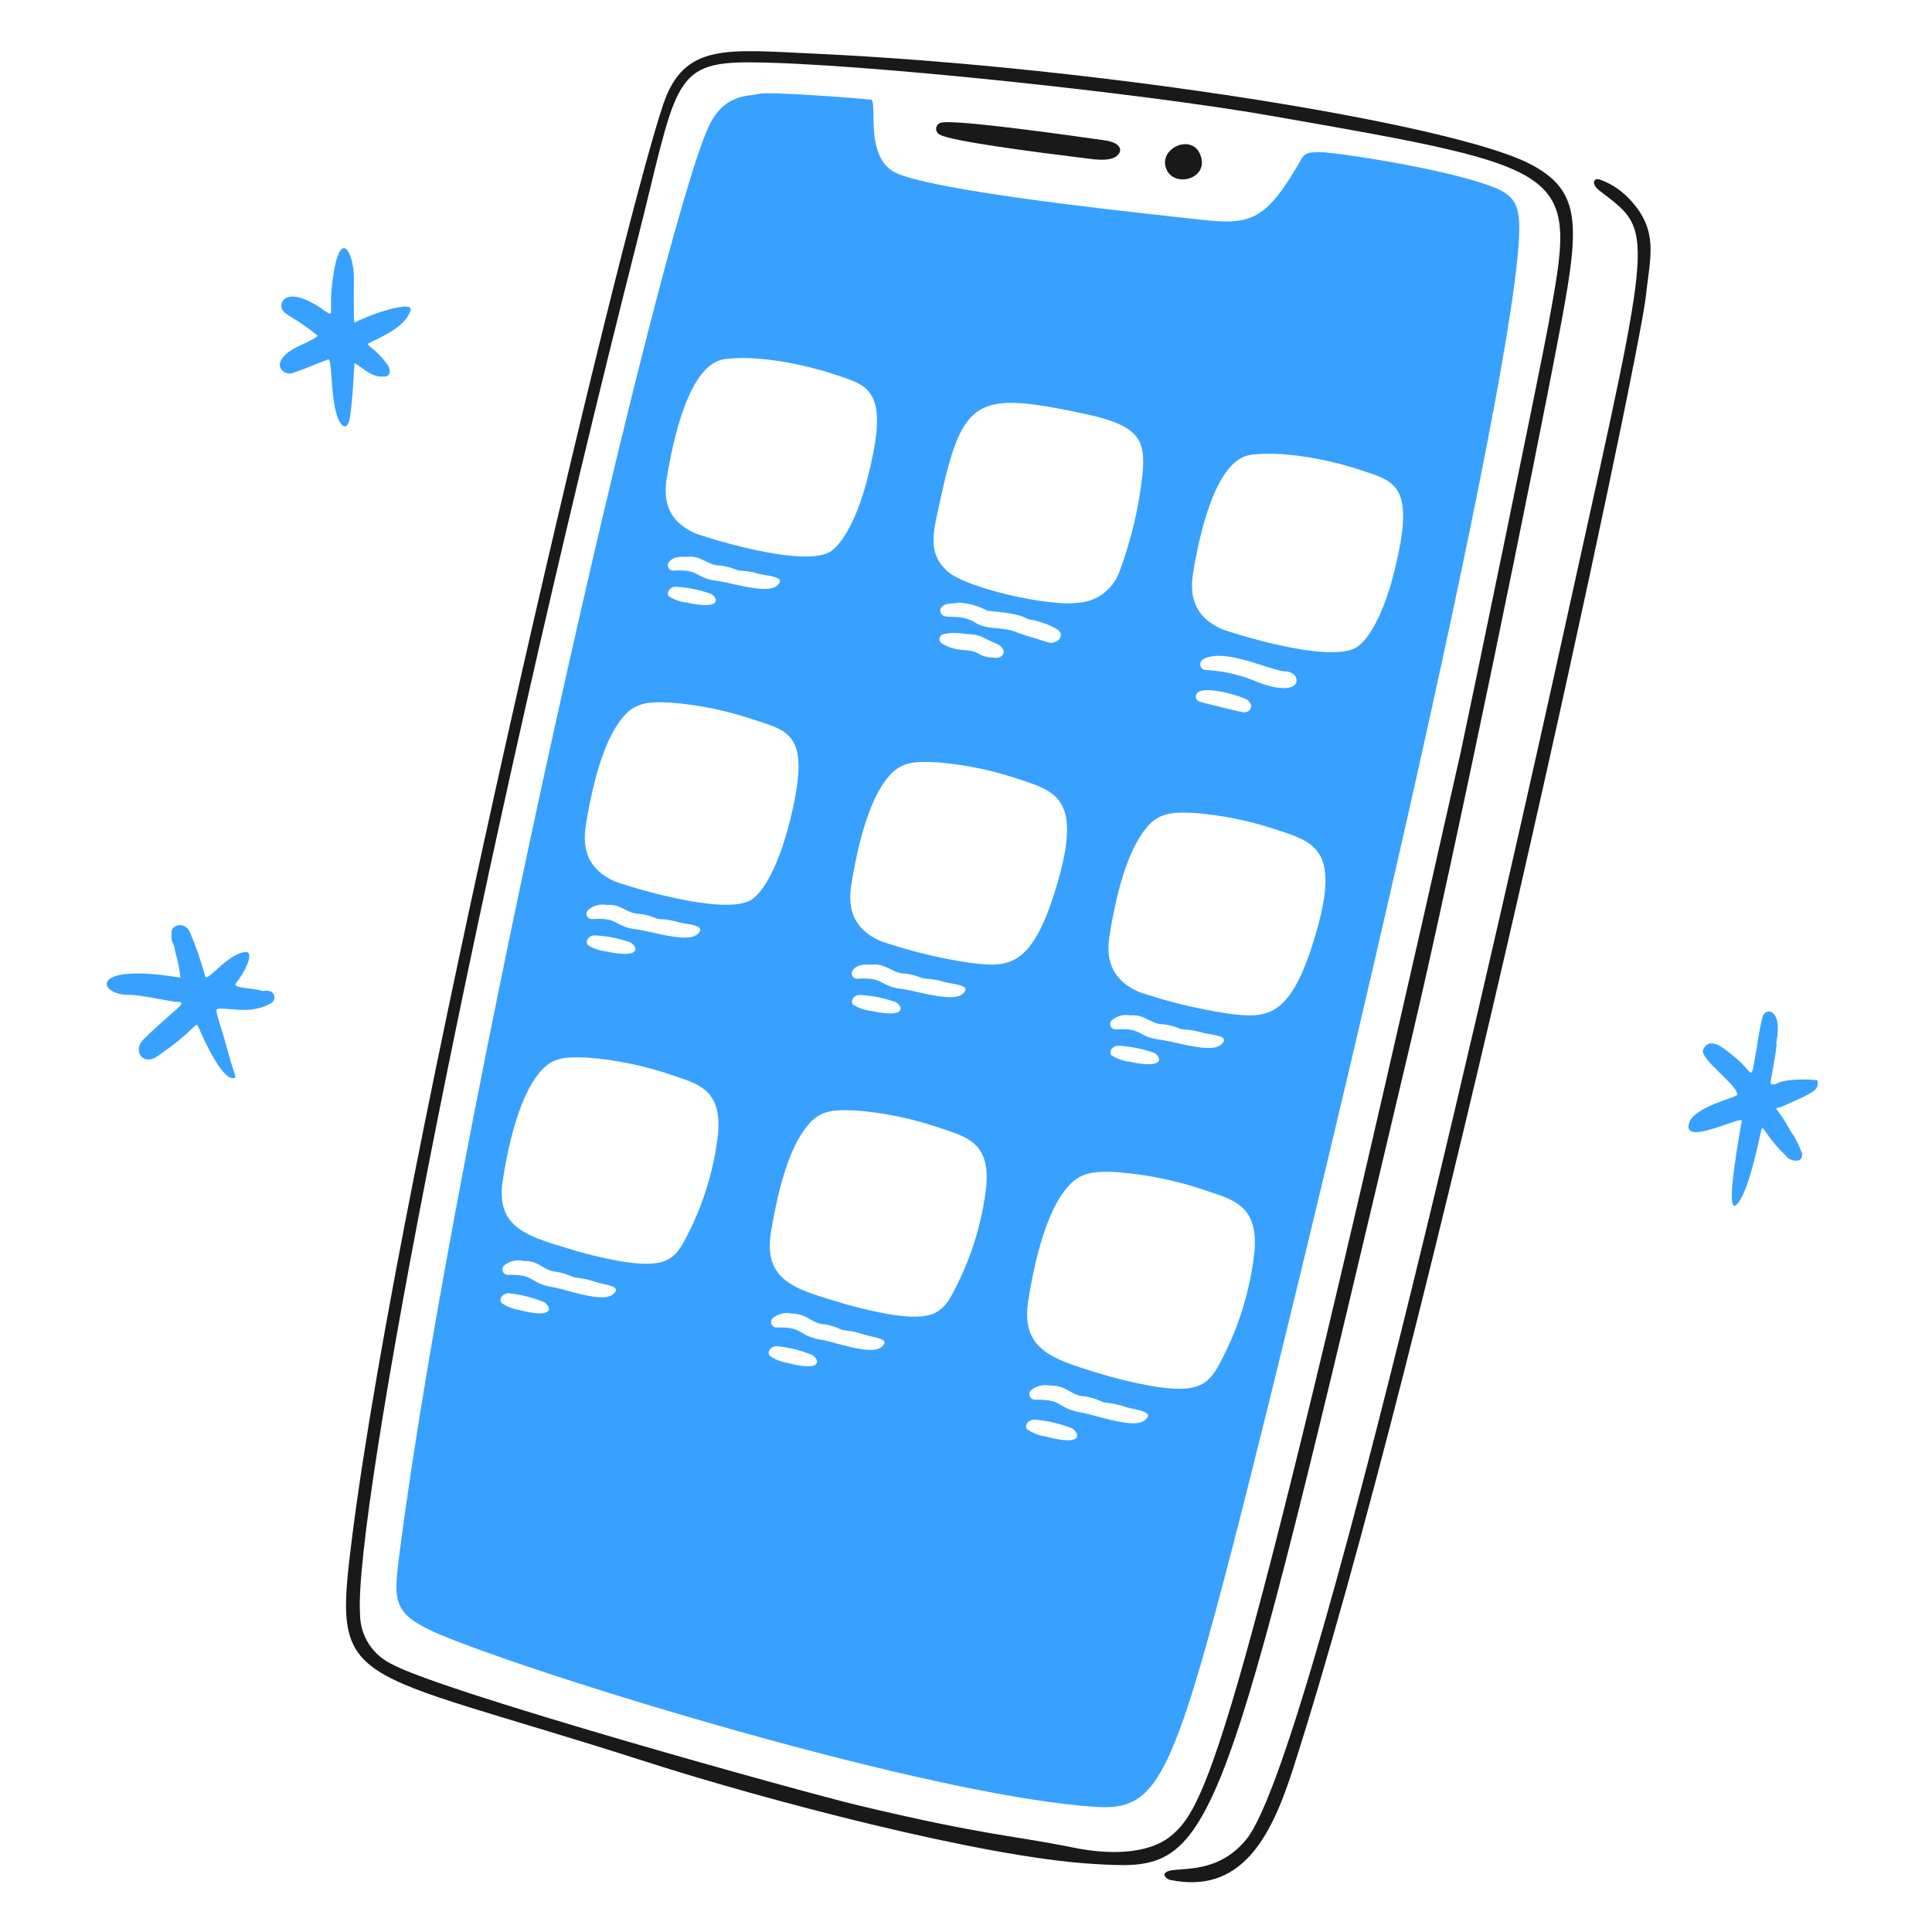 <svg width="154" height="154" viewBox="0 0 154 154" fill="none" xmlns="http://www.w3.org/2000/svg">
<path d="M87.136 148.573C78.302 148.058 60.859 143.434 51.511 140.431C27.263 132.642 26.503 134.885 28.085 122.381C31.772 93.278 49.276 18.873 52.879 8.281C54.538 3.411 57.933 3.957 64.853 4.272C87.704 5.331 115.785 9.879 121.938 13.059C125.978 15.148 125.939 17.752 124.465 25.632C122.414 36.6 115.977 68.115 112.467 82.993C96.821 149.256 96.944 149.141 87.136 148.573ZM28.699 128.671C28.704 129.503 28.942 130.317 29.388 131.019C29.834 131.721 30.468 132.284 31.219 132.642C35.205 134.839 63.478 142.712 68.402 143.903C78.641 146.345 80.591 146.261 85.653 147.29C88.126 147.789 91.468 147.92 93.388 146.299C96.184 143.941 98.603 139.271 116.431 59.966C117.199 56.41 122.783 29.403 123.436 25.801C125.671 13.512 125.794 13.512 101.245 9.218C90.822 7.398 68.287 5.017 59.822 4.97C53.447 4.932 53.954 6.791 50.728 19.449C38.162 68.945 28.154 120.706 28.699 128.671Z" fill="#191919"/>
<path d="M131.2 23.558C130.686 28.589 113.911 107.379 103.004 141.191C101.252 146.613 98.856 150.999 93.264 149.847C93.164 149.847 92.711 149.578 92.842 149.348C93.272 148.58 96.774 149.816 99.371 146.583C105.185 139.34 123.435 55.879 125.401 46.961C131.868 17.682 131.845 18.542 127.521 15.216C126.861 14.709 126.968 14.241 127.421 14.279C128.27 14.56 129.043 15.033 129.679 15.662C132.329 18.265 131.515 20.493 131.2 23.558Z" fill="#191919"/>
<path d="M85.883 12.536C82.55 12.129 75.783 11.246 74.923 10.739C74.827 10.698 74.746 10.627 74.692 10.538C74.637 10.449 74.612 10.345 74.618 10.241C74.625 10.137 74.664 10.037 74.729 9.956C74.795 9.875 74.884 9.816 74.984 9.787C76.006 9.441 86.889 11.023 88.042 11.185C89.194 11.346 89.455 11.845 89.194 12.245C88.664 13.051 86.859 12.636 85.883 12.536Z" fill="#191919"/>
<path d="M93.026 13.596C92.151 11.898 95.008 10.523 95.692 12.374C96.375 14.225 93.733 14.963 93.026 13.596Z" fill="#191919"/>
<path fill-rule="evenodd" clip-rule="evenodd" d="M59.98 7.569C59.061 7.684 57.521 7.877 56.504 10.055C52.587 18.466 36.273 89.66 31.871 123.61L31.834 123.901C31.258 128.497 31.202 128.954 38.177 131.49C48.892 135.4 75.307 143.258 87.335 144.026C92.182 144.325 93.418 142.121 98.649 121.751C103.526 102.741 120.348 33.129 121.077 19.019C121.208 16.346 120.847 15.517 118.589 14.748C114.679 13.366 106.407 12.122 105.155 12.122C104.031 12.122 103.916 12.331 103.588 12.93L103.465 13.151C100.571 18.074 99.37 17.936 94.622 17.393C94.132 17.337 93.641 17.282 93.15 17.229C88.803 16.752 74.038 15.137 71.32 13.734C69.658 12.872 69.633 10.555 69.618 9.127C69.61 8.443 69.605 7.963 69.423 7.943C68.494 7.836 61.205 7.267 60.49 7.482C60.36 7.521 60.185 7.544 59.98 7.569ZM89.056 93.432C91.457 93.622 93.826 94.112 96.107 94.891L96.334 94.966C98.534 95.688 100.29 96.263 99.993 99.784C99.657 102.814 98.758 105.755 97.343 108.455C96.368 110.353 95.584 111.136 91.675 110.46C90.174 110.183 88.692 109.816 87.235 109.362L87.171 109.342C83.854 108.3 81.363 107.517 81.959 103.701C82.281 101.612 83.026 97.817 84.447 95.513C85.699 93.516 86.705 93.316 89.056 93.432ZM83.725 110.445C83.458 110.387 83.182 110.389 82.916 110.452C82.65 110.514 82.402 110.635 82.189 110.806C82.141 110.852 82.104 110.908 82.08 110.97C82.057 111.032 82.047 111.099 82.053 111.165C82.058 111.231 82.079 111.295 82.112 111.353C82.145 111.41 82.191 111.46 82.246 111.497C82.32 111.547 82.407 111.574 82.496 111.574C83.8 111.539 84.181 111.765 84.625 112.028C84.965 112.229 85.341 112.452 86.198 112.595C86.529 112.651 86.977 112.771 87.474 112.905L87.476 112.906C88.847 113.276 90.587 113.745 91.252 113.21C91.957 112.642 91.069 112.456 90.361 112.307H90.36H90.359H90.358H90.358L90.357 112.306C90.182 112.273 90.009 112.231 89.839 112.181C89.056 111.918 88.634 111.868 88.332 111.832C88.086 111.803 87.92 111.783 87.704 111.666C87.331 111.499 86.939 111.381 86.536 111.313C85.996 111.302 85.628 111.098 85.254 110.89C84.837 110.658 84.41 110.42 83.725 110.445ZM81.866 113.924C81.613 113.625 81.966 113.156 82.466 113.156C83.504 113.243 84.524 113.483 85.492 113.87C86.122 114.324 86.26 115.284 83.403 114.516C82.852 114.44 82.326 114.237 81.866 113.924ZM74.915 89.906C72.745 89.163 70.489 88.696 68.202 88.516C65.959 88.408 64.999 88.593 63.816 90.498C62.464 92.686 61.758 96.304 61.443 98.301C60.874 101.965 63.286 102.718 66.474 103.678C67.862 104.112 69.276 104.463 70.706 104.73C74.431 105.368 75.176 104.623 76.083 102.818C77.43 100.243 78.289 97.441 78.617 94.553C78.898 91.22 77.238 90.673 75.15 89.984L75.147 89.983L75.012 89.938L74.915 89.906ZM62.338 104.704C62.597 104.645 62.866 104.646 63.125 104.707C63.769 104.707 64.173 104.935 64.565 105.156C64.921 105.357 65.267 105.553 65.775 105.567C66.156 105.632 66.528 105.743 66.881 105.898C67.089 106.012 67.25 106.031 67.486 106.059C67.773 106.093 68.175 106.14 68.916 106.389C69.056 106.441 69.257 106.485 69.469 106.531H69.47C70.136 106.674 70.913 106.842 70.261 107.372C69.632 107.882 67.984 107.438 66.68 107.087C66.198 106.957 65.764 106.84 65.445 106.789C64.631 106.652 64.275 106.44 63.953 106.248C63.533 105.998 63.17 105.782 61.927 105.813C61.834 105.821 61.742 105.798 61.663 105.749C61.585 105.7 61.524 105.627 61.491 105.541C61.457 105.455 61.452 105.36 61.477 105.27C61.501 105.181 61.554 105.102 61.627 105.045C61.835 104.879 62.078 104.763 62.338 104.704ZM61.919 107.303C61.443 107.303 61.105 107.749 61.351 108.071C61.779 108.364 62.267 108.558 62.779 108.64C65.506 109.354 65.375 108.448 64.769 108.018C63.86 107.638 62.899 107.397 61.919 107.303ZM46.826 84.299C49.115 84.48 51.373 84.947 53.547 85.689L53.651 85.724L53.764 85.761C55.853 86.454 57.509 87.002 57.241 90.336C56.918 93.224 56.061 96.026 54.714 98.601C53.8 100.406 53.063 101.151 49.338 100.513C47.904 100.251 46.488 99.9 45.098 99.461C41.91 98.501 39.498 97.748 40.075 94.085C40.382 92.095 41.088 88.477 42.448 86.281C43.631 84.376 44.583 84.192 46.826 84.299ZM41.749 100.513C41.484 100.447 41.208 100.443 40.941 100.501C40.675 100.56 40.425 100.68 40.213 100.851C40.14 100.908 40.087 100.987 40.062 101.077C40.038 101.166 40.043 101.261 40.076 101.347C40.11 101.433 40.171 101.506 40.249 101.556C40.328 101.605 40.42 101.627 40.512 101.619C41.754 101.589 42.118 101.804 42.539 102.053C42.862 102.245 43.22 102.458 44.038 102.595C44.357 102.646 44.791 102.763 45.272 102.893C46.576 103.245 48.225 103.689 48.854 103.179C49.506 102.649 48.729 102.48 48.063 102.337C47.876 102.301 47.691 102.254 47.51 102.196C46.762 101.946 46.371 101.899 46.089 101.864C45.858 101.837 45.699 101.818 45.474 101.704C45.117 101.55 44.743 101.44 44.361 101.374C43.894 101.349 43.567 101.158 43.231 100.962C42.832 100.728 42.421 100.488 41.749 100.513ZM39.975 103.855C39.729 103.54 40.067 103.086 40.543 103.086C41.526 103.187 42.488 103.43 43.4 103.808C43.999 104.231 44.13 105.137 41.403 104.423C40.89 104.344 40.402 104.15 39.975 103.855ZM101.906 66.187C99.734 65.448 97.479 64.981 95.193 64.797C92.95 64.69 91.99 64.874 90.815 66.787C89.455 68.976 88.748 72.593 88.441 74.59C88.165 76.326 88.48 78.031 90.746 79.053C93.077 79.848 95.475 80.431 97.912 80.796C101.076 81.196 102.973 81.211 104.986 74.068C106.754 67.796 104.745 67.129 102.039 66.231L101.906 66.187ZM89.305 80.966C89.561 80.895 89.831 80.885 90.093 80.935C90.743 80.881 91.161 81.092 91.569 81.298C91.927 81.479 92.278 81.656 92.773 81.649C93.157 81.698 93.534 81.793 93.895 81.933C94.108 82.036 94.268 82.049 94.502 82.066C94.792 82.088 95.194 82.12 95.953 82.34C96.08 82.373 96.247 82.402 96.427 82.432C97.122 82.549 97.995 82.696 97.336 83.27C96.73 83.797 95.066 83.423 93.746 83.125C93.259 83.016 92.82 82.917 92.497 82.878C91.68 82.777 91.314 82.582 90.983 82.404C90.552 82.174 90.179 81.973 88.941 82.056C88.877 82.06 88.814 82.049 88.755 82.025C88.697 82 88.644 81.963 88.602 81.916C88.559 81.869 88.528 81.813 88.51 81.752C88.492 81.691 88.488 81.627 88.498 81.565C88.512 81.481 88.551 81.403 88.61 81.342C88.81 81.165 89.047 81.036 89.305 80.966ZM89.132 83.354C88.656 83.354 88.364 83.838 88.595 84.122C89.035 84.396 89.531 84.57 90.046 84.629C92.804 85.228 92.635 84.33 92.013 83.93C91.086 83.599 90.115 83.405 89.132 83.354ZM74.608 60.757C76.898 60.937 79.155 61.404 81.329 62.147L81.452 62.188C84.141 63.081 86.155 63.749 84.393 70.02C82.381 77.163 80.492 77.148 77.327 76.749C74.89 76.385 72.492 75.802 70.161 75.005C67.903 73.991 67.588 72.278 67.856 70.543C68.171 68.546 68.878 64.928 70.23 62.739C71.413 60.834 72.373 60.642 74.608 60.757ZM69.485 76.887L69.357 76.886H69.356C68.878 76.882 68.34 76.879 68.01 77.294C67.952 77.356 67.914 77.433 67.9 77.516C67.886 77.6 67.897 77.685 67.931 77.762C67.966 77.84 68.022 77.905 68.093 77.95C68.165 77.995 68.248 78.018 68.333 78.016C69.576 77.928 69.948 78.127 70.38 78.358C70.711 78.534 71.076 78.73 71.897 78.83C72.215 78.869 72.652 78.968 73.136 79.076C74.456 79.373 76.128 79.75 76.736 79.222C77.387 78.654 76.511 78.504 75.831 78.388C75.67 78.364 75.511 78.332 75.353 78.293C74.594 78.072 74.189 78.041 73.899 78.019C73.663 78.001 73.504 77.988 73.294 77.885C72.933 77.746 72.557 77.65 72.173 77.601C71.674 77.608 71.325 77.431 70.969 77.251C70.562 77.044 70.144 76.833 69.484 76.887H69.485ZM67.987 80.075C67.764 79.79 68.048 79.306 68.532 79.306C69.516 79.358 70.485 79.552 71.413 79.882C72.027 80.282 72.196 81.18 69.446 80.581C68.928 80.522 68.43 80.349 67.987 80.075ZM60.168 57.393C57.995 56.65 55.737 56.183 53.447 56.003C51.212 55.895 50.252 56.079 49.069 57.992C47.717 60.181 47.01 63.799 46.696 65.788C46.427 67.532 46.742 69.237 49 70.258C49.322 70.404 57.856 73.192 59.976 71.664C61.182 70.781 62.28 68.184 62.941 65.519C64.629 58.838 63.09 58.339 60.529 57.51L60.168 57.393ZM47.563 72.166C47.818 72.096 48.086 72.084 48.346 72.132C48.999 72.079 49.415 72.291 49.822 72.496C50.182 72.679 50.534 72.858 51.035 72.847C51.419 72.899 51.796 72.997 52.157 73.139C52.368 73.242 52.526 73.254 52.763 73.272C53.05 73.293 53.452 73.323 54.207 73.538C54.334 73.571 54.503 73.6 54.684 73.629C55.377 73.745 56.241 73.888 55.59 74.467C54.988 75.002 53.314 74.626 51.994 74.328C51.511 74.22 51.077 74.122 50.759 74.083C49.938 73.983 49.573 73.786 49.242 73.608C48.81 73.375 48.438 73.174 47.195 73.261C47.109 73.267 47.024 73.246 46.95 73.201C46.877 73.156 46.819 73.091 46.784 73.012C46.748 72.934 46.738 72.847 46.754 72.762C46.77 72.678 46.811 72.6 46.872 72.54C47.071 72.365 47.307 72.237 47.563 72.166ZM47.394 74.56C46.91 74.56 46.626 75.043 46.848 75.328C47.291 75.603 47.79 75.776 48.308 75.835C51.057 76.434 50.889 75.535 50.274 75.128C49.348 74.796 48.377 74.605 47.394 74.56ZM99.701 36.255C102.113 35.917 105.723 36.57 108.404 37.453L108.76 37.57C111.286 38.392 112.805 38.887 111.154 45.48C110.531 48.107 109.418 50.672 108.227 51.532C106.138 53.053 97.72 50.296 97.397 50.15C95.139 49.144 94.832 47.454 95.093 45.741C95.554 42.884 96.829 36.631 99.701 36.255ZM95.922 52.546C95.837 52.589 95.767 52.657 95.722 52.741C95.678 52.826 95.661 52.922 95.675 53.017C95.688 53.111 95.732 53.199 95.798 53.268C95.865 53.337 95.951 53.382 96.045 53.399C97.362 53.459 98.659 53.737 99.886 54.221C104.049 55.972 103.887 53.514 102.413 53.514C102.115 53.511 101.529 53.324 100.815 53.095C99.231 52.588 97.019 51.879 95.922 52.546ZM95.359 55.336C95.395 55.262 95.452 55.2 95.523 55.158C96.322 54.666 99.087 55.549 99.417 55.78C99.993 56.225 99.694 56.824 99.087 56.778C99.01 56.771 95.969 56.056 95.623 55.926C95.564 55.908 95.509 55.879 95.463 55.838C95.417 55.798 95.38 55.748 95.355 55.692C95.33 55.636 95.317 55.575 95.318 55.513C95.319 55.452 95.333 55.391 95.359 55.336ZM74.9 40.08L74.787 40.6C74.334 42.667 74.009 44.156 75.514 45.533C76.966 46.862 83.579 48.36 85.845 48.053C86.579 48.024 87.289 47.78 87.886 47.351C88.483 46.923 88.94 46.328 89.202 45.641C90.168 43.078 90.801 40.401 91.083 37.676C91.275 35.18 90.938 33.943 86.575 33.014C77.811 31.14 76.72 31.6 74.9 40.08ZM75.967 48.089C76.101 48.075 76.259 48.06 76.451 48.038C77.25 48.087 78.029 48.31 78.733 48.69C80.978 48.871 81.48 49.12 81.793 49.276C81.932 49.345 82.033 49.395 82.235 49.412C82.962 49.543 83.659 49.803 84.293 50.18C84.969 50.626 84.247 51.425 83.525 51.194C83.109 51.06 82.692 50.931 82.272 50.808C81.772 50.66 81.394 50.547 80.937 50.365C80.506 50.185 80.002 50.136 79.501 50.087C78.884 50.026 78.269 49.966 77.796 49.666C77.04 49.189 76.391 49.177 75.894 49.169C75.623 49.164 75.395 49.161 75.222 49.082C75.158 49.057 75.1 49.017 75.055 48.965C75.009 48.913 74.977 48.851 74.96 48.784C74.944 48.717 74.943 48.647 74.96 48.58C74.976 48.513 75.008 48.451 75.053 48.398C75.295 48.157 75.411 48.145 75.967 48.089ZM75.238 50.541C75.151 50.552 75.07 50.591 75.007 50.651C74.944 50.712 74.902 50.791 74.888 50.877C74.873 50.963 74.886 51.052 74.926 51.13C74.966 51.207 75.029 51.27 75.107 51.309C75.837 51.743 76.378 51.783 76.865 51.819C77.3 51.851 77.691 51.88 78.133 52.185C78.47 52.344 78.837 52.425 79.209 52.423C79.977 52.569 80.468 51.747 79.347 51.271C79.081 51.159 78.818 51.038 78.561 50.907C78.069 50.662 77.905 50.581 76.751 50.503C76.249 50.422 75.735 50.435 75.238 50.541ZM57.756 28.628C60.168 28.29 63.778 28.943 66.459 29.826C66.575 29.864 66.69 29.903 66.804 29.939C69.337 30.765 70.87 31.265 69.216 37.853C68.586 40.48 67.472 43.045 66.282 43.905C64.2 45.426 55.774 42.669 55.452 42.523C53.148 41.516 52.879 39.834 53.148 38.114C53.616 35.256 54.883 29.004 57.756 28.628ZM54.748 44.381L54.668 44.381C54.193 44.377 53.67 44.373 53.34 44.78C53.284 44.841 53.247 44.917 53.234 44.999C53.222 45.081 53.233 45.164 53.268 45.24C53.302 45.315 53.358 45.379 53.428 45.422C53.498 45.466 53.579 45.489 53.662 45.487C54.883 45.404 55.251 45.602 55.677 45.831C56.004 46.007 56.365 46.201 57.172 46.302C57.484 46.34 57.91 46.436 58.381 46.542C59.685 46.835 61.344 47.208 61.942 46.678C62.596 46.097 61.702 45.954 61.02 45.844C60.873 45.823 60.727 45.796 60.582 45.764C59.834 45.549 59.445 45.518 59.163 45.497C58.933 45.48 58.776 45.468 58.555 45.364C58.195 45.229 57.822 45.133 57.441 45.08C56.95 45.091 56.598 44.914 56.239 44.735C55.836 44.533 55.425 44.328 54.799 44.381H54.747H54.748ZM53.323 47.538C53.085 47.246 53.377 46.77 53.853 46.77C54.824 46.821 55.781 47.015 56.695 47.346C57.302 47.738 57.471 48.621 54.752 48.038C54.245 47.977 53.758 47.806 53.323 47.538Z" fill="#38A1FF"/>
<path d="M14.389 77.931C14.296 77.201 14.148 76.48 13.944 75.773C13.852 74.943 13.606 75.381 13.683 74.237C13.683 73.76 14.704 73.392 15.134 74.29C15.619 75.423 16.022 76.588 16.34 77.778C16.44 78.461 18.145 75.95 19.589 75.888C20.358 75.888 19.405 77.662 18.821 78.354C18.43 78.807 20.204 78.73 20.91 78.991C21.079 78.991 21.587 78.861 21.794 79.222C21.854 79.318 21.882 79.431 21.874 79.544C21.866 79.658 21.822 79.766 21.748 79.852C21.699 79.91 21.639 79.957 21.571 79.99C20.035 80.811 18.721 80.397 17.523 80.397C17.155 80.397 17.193 80.543 17.523 81.626C17.823 82.494 18.353 84.606 18.706 85.597C18.706 85.689 18.806 85.85 18.783 85.866C17.861 86.503 16.21 82.793 15.78 81.787C15.611 81.411 15.511 82.148 12.569 84.183C11.371 85.021 10.541 83.73 11.44 82.847C13.975 80.351 15.204 79.836 13.998 79.851C13.752 79.851 10.925 79.268 10.296 79.298C7.83 79.36 6.885 76.671 14.389 77.931Z" fill="#38A1FF"/>
<path d="M138.835 89.345C138.904 88.869 133.935 91.488 134.657 89.461C135.102 88.224 138.413 87.463 138.459 87.279C138.643 86.573 135.386 84.383 135.763 83.638C136.323 82.571 137.383 83.539 138.259 84.245C139.933 85.605 139.465 86.473 140.033 83.531C140.142 82.694 140.296 81.863 140.494 81.042C140.725 80.274 142.099 80.382 141.608 82.993C141.523 83.446 141.838 82.386 141.132 86.258C141.132 86.358 141.132 86.442 141.27 86.434C141.408 86.427 141.447 86.434 141.5 86.434C142.268 85.897 144.88 86.043 144.888 86.135C144.934 86.903 144.834 86.98 141.93 88.255C141.823 88.301 141.47 88.255 141.646 88.47C142.414 89.453 142.606 90.044 143.006 90.567C143.241 90.976 143.441 91.405 143.605 91.849C143.712 92.072 143.605 92.441 143.413 92.479C143.217 92.535 143.01 92.53 142.817 92.464C142.625 92.398 142.458 92.275 142.338 92.111C140.801 90.628 140.548 89.668 140.417 89.998C140.333 90.206 139.373 95.375 138.344 96.082C137.476 96.658 138.766 89.806 138.835 89.345Z" fill="#38A1FF"/>
<path d="M28.384 25.663C29.321 25.133 33.1 23.796 32.716 24.802C32.232 26.039 30.696 26.723 29.405 27.352C29.06 27.521 29.905 27.683 30.88 29.065C31.134 29.419 31.195 29.987 30.642 30.018C29.636 30.079 29.106 29.465 28.261 28.942C28.169 29.926 28.153 31.5 27.9 33.236C27.723 34.434 27.132 34.066 26.84 33.044C26.333 31.454 26.487 28.528 26.156 28.651C25.304 28.965 24.267 29.419 23.407 29.711C22.723 29.979 22.024 29.334 22.416 28.689C22.976 27.721 24.444 27.452 25.342 26.776C23.76 25.478 23 25.24 22.585 24.81C22.055 24.219 22.746 22.506 25.941 24.81C26.709 25.34 26.187 24.81 26.487 22.506C27.078 17.782 28.207 20.248 28.207 22.099C28.215 25.862 28.153 25.793 28.384 25.663Z" fill="#38A1FF"/>
</svg>
